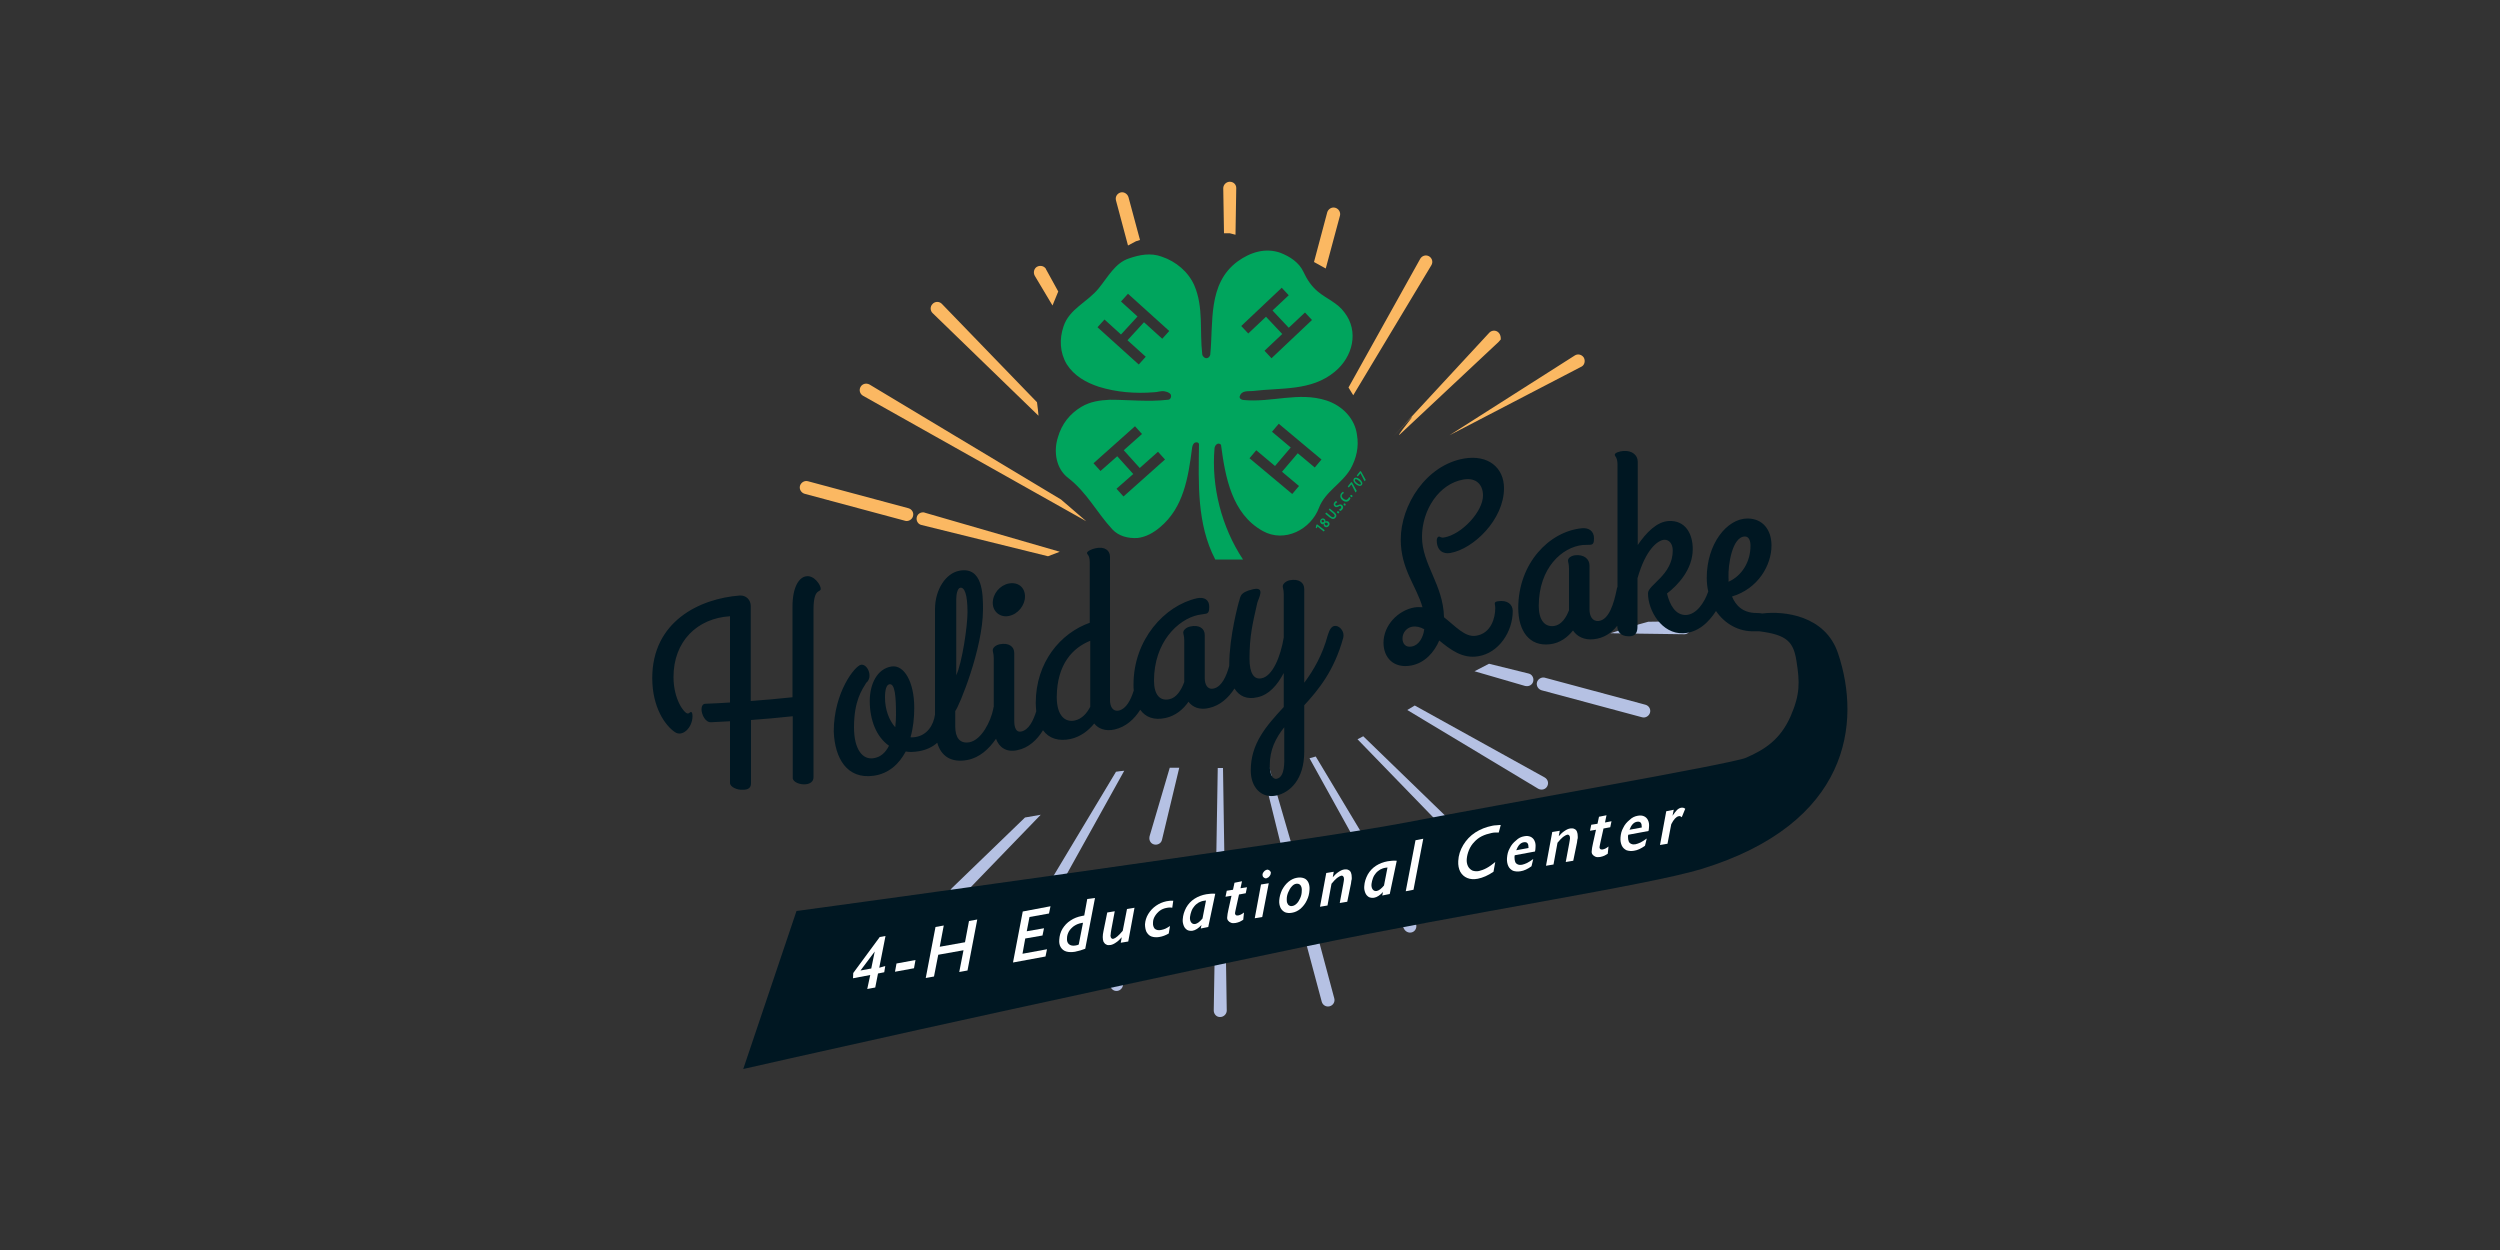 <?xml version="1.0" encoding="utf-8"?>
<!-- Generator: Adobe Illustrator 27.8.1, SVG Export Plug-In . SVG Version: 6.00 Build 0)  -->
<svg version="1.1" id="Layer_1" xmlns="http://www.w3.org/2000/svg" xmlns:xlink="http://www.w3.org/1999/xlink" x="0px" y="0px"
	 viewBox="0 0 1000 500" style="enable-background:new 0 0 1000 500;" xml:space="preserve">
<rect x="0" y="0" width="1000" height="500" fill="#333333" stroke="none"/>
<style type="text/css">
	.st0{fill:#B5C1E3;}
	.st1{fill:#FBB862;}
	.st2{fill:#001722;}
	.st3{fill:#FFFFFF;}
	.st4{fill:#00A55D;}
</style>
<g>
	<g>
		<g>
			<path class="st0" d="M615.3,315.5C615.3,315.5,615.4,315.5,615.3,315.5c1.3,0.7,2.9,0.3,3.6-1c0.7-1.3,0.2-2.8-1-3.5l-52-28.8
				c-1,0.6-2,1.2-3,1.8L615.3,315.5z"/>
		</g>
		<g>
			<path class="st0" d="M603.2,357.8C603.2,357.9,603.3,357.9,603.2,357.8c1.1,1.1,2.7,1,3.7,0c1-1,1-2.7-0.1-3.7l-61.5-59.6
				c-0.8,0.4-1.5,0.8-2.3,1.2L603.2,357.8z"/>
		</g>
		<g>
			<path class="st0" d="M525.3,367.9c-0.3-1.2-1.4-1.9-2.5-1.9c-0.2,0-0.4,0-0.7,0.1c-1.4,0.4-2.2,1.8-1.8,3.2l8.4,31.4
				c0.4,1.4,1.8,2.2,3.2,1.8c1.4-0.4,2.2-1.8,1.8-3.2L525.3,367.9z"/>
		</g>
		<g>
			<path class="st0" d="M610.1,274.4c0,0,0.1,0,0.1,0c1.4,0.3,2.8-0.5,3.1-1.9c0.3-1.4-0.5-2.8-1.9-3.1l-15.8-3.9
				c-1.9,1-3.9,2-5.8,3L610.1,274.4z"/>
		</g>
		<g>
			<path class="st0" d="M458.5,349.4c-0.2-0.1-0.5-0.1-0.7-0.1c-1.1,0-2.2,0.8-2.5,1.9l-11.2,41.9c-0.4,1.4,0.5,2.8,1.8,3.2
				c1.4,0.4,2.8-0.5,3.2-1.8l11.2-41.9C460.7,351.2,459.9,349.8,458.5,349.4z"/>
		</g>
		<g>
			<path class="st0" d="M658.2,281.9L618,271.1c-0.2-0.1-0.5-0.1-0.7-0.1c-1.1,0-2.2,0.8-2.5,1.9c-0.4,1.4,0.5,2.8,1.8,3.2
				l40.2,10.8c1.4,0.4,2.8-0.5,3.2-1.8C660.4,283.7,659.6,282.3,658.2,281.9z"/>
		</g>
		<g>
			<path class="st0" d="M673.5,248.5l-14.2,0.2c-4.9,1.3-10,2.9-15.1,4.6l29.4,0.4c0,0,0,0,0.1,0c1.4,0,2.6-1.2,2.6-2.6
				C676.1,249.6,674.9,248.5,673.5,248.5z"/>
		</g>
		<g>
			<path class="st0" d="M407.5,373.5C407.4,373.5,407.4,373.5,407.5,373.5c-0.7,1.3-0.3,2.9,1,3.6c1.3,0.7,2.8,0.2,3.5-1l37.7-67.8
				c-1.1,0.1-2.2,0.2-3.3,0.4L407.5,373.5z"/>
		</g>
		<g>
			<path class="st0" d="M459.8,334.6c0,0,0,0.1,0,0.1c-0.3,1.4,0.5,2.8,1.9,3.1c1.4,0.3,2.8-0.5,3.1-1.9l6.9-28.8
				c-1.3,0-2.5,0-3.8,0L459.8,334.6z"/>
		</g>
		<g>
			<path class="st0" d="M380.7,355.3C380.7,355.3,380.6,355.3,380.7,355.3c-1.1,1.1-1,2.7,0,3.7c1,1,2.7,1,3.7-0.1l31.9-33
				c-2.1,0.4-4.2,0.7-6.3,1.1L380.7,355.3z"/>
		</g>
		<g>
			<path class="st0" d="M561.7,371.7C561.7,371.8,561.7,371.8,561.7,371.7c0.8,1.3,2.4,1.7,3.6,1c1.2-0.7,1.6-2.3,0.9-3.6
				l-39.9-66.5c-0.8,0.2-1.7,0.5-2.5,0.7L561.7,371.7z"/>
		</g>
		<g>
			<path class="st0" d="M518.2,361.6c0,0,0,0.1,0,0.1c0.4,1.4,1.8,2.2,3.2,1.8c1.4-0.4,2.2-1.8,1.8-3.2l-15.7-54
				c-1,0.1-1.9,0.2-2.9,0.3L518.2,361.6z"/>
		</g>
		<g>
			<path class="st0" d="M485.5,404.2C485.5,404.2,485.5,404.2,485.5,404.2c0,1.5,1.2,2.7,2.6,2.6c1.4,0,2.6-1.2,2.6-2.6l-1.5-97
				c-0.7,0-1.4,0-2.1,0L485.5,404.2z"/>
		</g>
	</g>
	<g>
		<path class="st1" d="M448.2,77c-1.4,0.4-2.2,1.8-1.8,3.2l4.8,18l3.2-1.7l1.6-0.5l-4.6-17.1C451,77.5,449.5,76.6,448.2,77z
			 M421,122.2l2.3-5.6l-4.9-8.9c0,0,0-0.1,0-0.1c-0.7-1.2-2.3-1.6-3.6-0.9c-1.2,0.7-1.6,2.3-0.9,3.6L421,122.2z M534.1,83.1
			c-1.4-0.4-2.8,0.5-3.2,1.8l-5.3,19.9l4.7,2.6l5.7-21.2C536.3,84.9,535.5,83.5,534.1,83.1z M491.9,72.7c-1.4,0-2.6,1.2-2.6,2.6
			l0.3,18h2.3l2.3,0.6l0.3-18.6v-0.1C494.5,73.8,493.4,72.7,491.9,72.7z M572.6,106c0.7-1.3,0.2-2.8-1-3.5c-1.3-0.7-2.8-0.2-3.5,1
			L539.4,155l1.9,3.1L572.6,106C572.6,106,572.6,106,572.6,106z M415.4,166.3c-0.1-1.3-0.3-3.2-0.6-5.4l-38-39.3c0,0,0,0-0.1-0.1
			c-1-1-2.7-1-3.7,0.1c-1,1-1,2.7,0.1,3.7L415.4,166.3z M633.5,143c-0.8-1.2-2.4-1.6-3.6-0.8l-50.1,31.9l52.7-27.4
			c0.1,0,0.1-0.1,0.2-0.1C633.9,145.9,634.2,144.2,633.5,143z M600.3,135.8c0.2-3.5-3-4.4-4.6-2.7l-38.4,41.5
			c16.1-17.3,1.4-0.7,2.4-0.6l39.7-37.2L600.3,135.8z M369.8,205c-1.4-0.3-2.8,0.5-3.1,1.9c-0.3,1.4,0.5,2.8,1.9,3.1l50.6,12.5
			c1.6-0.6,3.2-1.2,4.7-1.8l-53.9-15.6C369.9,205.1,369.8,205.1,369.8,205z M363.4,203.3l-40.2-10.8c-1.4-0.4-2.8,0.5-3.2,1.8
			c-0.4,1.4,0.5,2.8,1.8,3.2l40.2,10.8c0.2,0.1,0.5,0.1,0.7,0.1c1.1,0,2.2-0.8,2.5-1.9C365.6,205.1,364.8,203.7,363.4,203.3z
			 M347.8,153.8C347.7,153.8,347.7,153.8,347.8,153.8c-1.3-0.7-2.9-0.3-3.6,1s-0.2,2.8,1,3.5l89.3,50.2l-10.1-8.7L347.8,153.8z"/>
	</g>
	<g>
		<path class="st2" d="M403.5,246.4c3.7-0.7,6.5-4.3,6.5-7.8c0-3.7-2.8-5.9-6.5-5.2c-3.5,0.7-6.4,4-6.4,7.8
			C397.1,244.6,400,247.1,403.5,246.4z M564.5,266.2c5.4-1,9.2-5.3,11.2-10c4.4,3.6,9.3,7.4,15.6,6.3c8.2-1.3,13.8-9.8,13.8-18.1
			c0-2.6-2.1-4.5-5.9-3.9c-0.9,0.1-1.3,0.4-1.3,0.9c0,0.4,0.2,0.9,0.2,1.9c0,3.9-1.7,10.1-7.7,11c-4.4,0.7-8.2-3.8-12.8-7.4
			c-0.3-13.1-8.8-21.1-8.8-32.2c0-10.6,6.7-21.2,16.6-22.9c5.3-0.9,7.8,2.3,7.8,6.4c0,6.4-8.5,15.6-15.6,16.8
			c-1.2,0.2-1.7-0.4-2-0.4c-0.5,0.1-0.9,0.7-0.9,1.5c0,4.2,2.6,5.6,5.4,5.1c9.3-1.6,21.5-13.4,21.5-25.9c0-8.3-6.4-13.5-15.9-11.9
			c-15.3,2.6-25.4,18.7-25.4,32.4c0,11.9,6.2,18.4,8.7,27.1c-1.1-0.1-2.2-0.1-3.4,0.1c-6.4,1.2-12.2,7.1-12.2,14.1
			C553.4,263.1,557.5,267.5,564.5,266.2z M564.8,250.7c1.7-0.3,3.3,0.1,4.9,1c-0.4,3.2-2.1,6.4-5,6.9c-2.5,0.5-3.7-1.2-3.7-3.2
			C561,253,562.7,251.1,564.8,250.7z M349.5,310.3c6.1-0.9,10.1-4.7,12.8-9.7c1.6,0.3,3.3,0.2,5.2-0.1c3-0.5,5.5-1.7,7.4-3.4
			c1.5,5.3,5.5,8.1,12,6.9c4.9-0.9,8.7-4.4,11.5-8.5c1.2,3.4,4.1,5.5,8.4,4.6c4.6-0.9,8-4.1,10.4-8c2.4,3.3,6.2,4.5,11,3.5
			c4.1-0.9,7.2-3.4,9.5-6.2c1.6,2.1,4.5,3.2,8.1,2.4c4.5-1,7.9-4.1,10.3-7.9c2.1,3,5.5,4.3,10.1,3.3c4.1-0.9,7.1-3.5,9.2-6.5
			c1.6,2.2,4.5,3.4,8.2,2.5c4.5-1,7.8-4.1,10.2-7.8c1.9,3.1,5,4.5,9.2,3.5c4.6-1,7.9-4.8,10.5-9.7v13.6
			c-7.1,7.7-13.2,14.6-13.2,25.4c0,6.8,4.3,11.3,10.3,10c5.4-1.2,11.1-6.4,11.1-17.6v-18.5c5.8-6.3,12-13.9,15.6-27
			c0.1-0.5,0.1-1,0.1-1.1c0-2-2-4-3.7-3.6c-1.1,0.2-1.9,1.4-2.6,3.7c-2.1,7.8-5.6,13.9-9.4,19v-37.5c0-2.6-2.2-4.2-5.8-3.5
			c-1.5,0.3-2.8,1.4-2.8,2.4c0,0.7,0.4,1.3,0.4,3.3v17.2c-1.3,7.8-4.5,15.4-8.8,16.3c-3.1,0.7-4.9-2-4.9-7.8c0-9,1.2-13.9,3.1-22.3
			c0.4-1.7,3.5-6.7-1.7-5.5c-5.7,1.3-4.9,3.2-5.7,5.2c0,0-3.8,13.6-3.8,24.9c0,0.2,0,0.4,0,0.5c-1.1,4.1-3,8.4-6.2,9.1
			c-2.6,0.6-3.6-1.7-3.6-4.1V254c0-2.6-2.2-4.2-5.8-3.4c-1.5,0.3-2.8,1.4-2.8,2.4c0,0.7,0.4,1.3,0.4,3.3v16.5
			c-1.2,3.3-3.1,6.3-6,6.9c-3.7,0.8-6.1-1.8-6.1-7.4c0-15.4,9.5-24.5,17.6-26.3c1.1-0.2,2.1-0.3,3.1-0.5c1.1-0.2,1.4-1,1.4-2.8
			c0-2.8-2-4-4.9-3.4c-13,2.9-25.4,16.6-25.4,34.5c0,0.8,0,1.6,0.1,2.4c-1.2,3.8-3,7.3-5.9,8c-2.6,0.6-3.6-1.8-3.6-4.1v-57.4
			c0-2.6-2.2-4.2-5.8-3.4c-1.5,0.3-3.4,1.2-3.4,1.9c0,0.7,1.1,0.7,1.1,3.8v24.1c-11.6,4.1-21.6,15.7-21.6,32.1
			c0,1.2,0.1,2.2,0.2,3.3c-1.2,3.8-3,7.5-6,8.1c-2.8,0.6-2.8-3.4-2.8-4.3v-27.1c0-2.6-2.2-4.2-5.8-3.5c-1.5,0.3-2.8,1.3-2.8,2.4
			c0,0.7,0.4,1.3,0.4,3.3v19.3c-0.1,0.3-0.2,0.5-0.2,0.9c-1,4.9-4.6,12.3-9.5,13.3c-4,0.7-5.7-2-5.7-6.3v-6.2
			c1.4-1.5,11.1-24.9,11.1-40.7c0-6-0.1-17.2-9.5-15.4c-5.3,1-9.7,7.4-9.7,15.4v42.1c0,0,0,0,0,0c-0.6,4.3-3.1,8.2-7.7,9
			c-0.7,0.1-1.4,0.2-2.1,0.1c1.1-3.8,1.5-7.8,1.5-11.8c0-10.4-4.1-17.3-9.1-16.5c-5.8,0.9-8.7,7.1-8.7,13.8c0,7.7,2.7,14.4,7.7,17.9
			c-1.4,2.7-3.3,4.6-6.3,5c-4.2,0.6-7.7-3.4-7.7-12.4c0-10.6,3.2-15,4.9-17.8c2.8-2.2,0.6-7.6-2.1-7.2c-2.4,0.4-10.9,11-10.9,26.7
			C333.9,303.2,338.7,311.8,349.5,310.3z M510.7,311.5c-1.7,0.4-2.8-2-2.8-5.3c0-6.4,2.4-11,5.8-15.3v11.4
			C513.7,304.5,514.1,310.8,510.7,311.5z M436.1,256.3v26.4c-1.4,2.7-3.4,4.9-6.2,5.5c-3.7,0.8-7.2-1.7-7.2-9.4
			C422.8,265.5,429.2,259.1,436.1,256.3z M382.5,239.7c0-1.7,0.4-4.4,1.6-4.6c1.7-0.3,2.9,2.7,2.9,9.7c0,5.9-2.2,20.4-4.5,25.3
			V239.7z M354,279c0-3.3,0.6-5.1,1.8-5.3c2.2-0.3,2.6,4.9,2.6,12.2c0,1.6-0.1,3.2-0.3,5C355.6,288.1,354,283.8,354,279z
			 M300.4,313.4V288c5.6-0.4,11.1-0.9,16.7-1.5v24.7c0,1.6,2.9,2.8,5.3,2.5c1.6-0.2,3-1,3-2.8v-67c0-9,2.9-6.7,2.9-8.4
			c0-1.5-2.6-5.4-5.7-5c-3,0.3-5.6,4.4-5.6,12v36.4c-5.6,0.6-11.1,1.1-16.7,1.5v-38c0-2.6-2-4.3-4.3-4.2
			c-16.2,1.2-35.1,10.4-35.1,33c0,11.8,5.2,19,9,21.6c3.1,2.2,7.1-1.8,7.1-6.3c0-0.7-0.1-1.7-0.6-1.7c-0.5,0-0.6,0.6-1.3,0.6
			c-1.4,0-5.7-5.6-5.7-14.6c0-14.3,9.5-23.5,22.6-24.3v34.5c-3.3,0.2-6.6,0.4-9.8,0.5c-1.1,0-1.6,1-1.6,2.2c0,2.2,1.6,5.3,3.8,5.2
			c2.5-0.1,5.1-0.3,7.6-0.4v24.7c0,1.6,2.9,2.9,5.3,2.7C299.1,315.9,300.4,315.2,300.4,313.4z M735.2,261.3
			c-5.1-15.2-21.7-17-30.3-15.9c-0.5-0.1-1.2-0.2-2.2-0.2c-5.6,0-8.4-3-9.9-6.6c10.4-3.1,15.8-12.5,15.8-20.4
			c0-6.4-3.6-10.8-9.6-10.8c-8.2,0-16.3,10.1-16.3,23.7c0,2,0.2,3.8,0.6,5.5c-1.5,4.4-4.7,9.2-8.9,9.4c-4.2,0.1-6.5-4-7.6-8.6
			c4.3-3.3,10.3-9.6,10.3-17.8c0-6-2.9-11.5-9.5-11.2c-4.8,0.2-9.1,4.6-12.5,9.6v-33.3c0-2.6-2.2-4.6-5.8-4.3
			c-1.5,0.1-3.4,0.7-3.4,1.5c0,0.7,1.1,0.9,1.1,4v48.8c-0.2,0.4-0.3,0.9-0.4,1.5c-1,4.8-2.9,11.8-7.2,12.2c-2.6,0.2-3.6-2.2-3.6-4.6
			v-17.6c0-2.6-2.2-4.5-5.8-4.1c-1.5,0.2-2.8,1.1-2.8,2.1c0,0.7,0.4,1.3,0.4,3.4v16.5c-1.2,3.1-3.1,5.9-6,6.3
			c-3.7,0.5-6.1-2.4-6.1-8c0-15.4,9.5-23.6,17.6-24.4c1.1-0.1,2.1,0,3.1-0.1c1.1-0.1,1.4-0.8,1.4-2.6c0-2.8-2-4.3-4.9-4
			c-13,1.3-25.4,14-25.4,31.9c0,9.1,4.4,15.5,12.7,14.5c4.1-0.5,7-2.8,9.2-5.5c1.6,2.4,4.5,3.9,8.2,3.5c4.1-0.4,7.2-2.5,9.5-5.4
			c0.1,3.8,3,4.3,5.1,4.2c3.1-0.2,3-2.8,3-4.8v-18.4c3.3-11.6,8.1-15.2,10.7-15.4c2-0.1,3.4,1.7,3.4,4.3c0,9.8-9.9,13.7-9.9,17.1
			c0,7.1,5.6,16.3,14,16c6-0.2,10.3-4.4,13.2-8.9c3.6,5.3,9.3,8.3,15.2,8.1c0.7,0,1.3,0,2,0c11.2,1.4,13.8,4.2,15,12
			c1.3,8.3,1.5,13.2-2.4,22.1c-4.1,9.2-10.2,13.2-17.8,16.5c-5.7,2.5-97.4,18.4-136,25.9c-38.6,7.5-243.8,35.4-243.8,35.4
			l-21.3,63.2c0,0,112.3-25.6,224.4-48.9c65.1-13.6,137.1-24.5,158.9-31.1C739.9,329.4,744.6,289.1,735.2,261.3z M691.4,230.8
			c-0.2-4.5,1.4-16.2,6.6-16.2c1.4,0,2.2,1.4,2.2,3.7c0,6.4-3.4,12-8.8,14.4C691.5,232.1,691.4,231.5,691.4,230.8z"/>
	</g>
	<g>
		<path class="st3" d="M354.1,386.4l-0.4,2.5l-2.5,0.5l-1.1,5.6l-3.2,0.6l1.2-5.6l-6.9,1.3l0.1-2.1l10.6-14.4l2.3-0.4l-2.5,12.7
			L354.1,386.4z M349.9,380.6L349.9,380.6l-5.7,7.6l4.3-0.8L349.9,380.6z"/>
		<path class="st3" d="M366.2,384l-0.6,3.3l-7.6,1.4l0.6-3.3L366.2,384z"/>
		<path class="st3" d="M390.9,367.8l-3.9,20.4l-3.3,0.6l1.7-8.7l-10.1,1.8l-1.7,8.7l-3.3,0.6l3.9-20.4l3.3-0.6l-1.6,8.5l10.1-1.8
			l1.6-8.5L390.9,367.8z"/>
		<path class="st3" d="M420.2,362.5l-0.6,2.9l-7.8,1.4l-1.1,5.7l6.9-1.2l-0.6,2.9l-6.9,1.2l-1.1,6.1l9.8-1.8l-0.6,2.9l-13,2.4
			l3.9-20.4L420.2,362.5z"/>
		<path class="st3" d="M438,359.2l-3.9,20.3c-1.3,0.5-2.6,0.9-4.1,1.2c-1.3,0.2-2.5,0.2-3.5-0.1c-1-0.3-1.7-0.9-2.2-1.7
			c-0.5-0.8-0.7-1.8-0.6-3c0.1-1.6,0.5-3.1,1.3-4.4c0.8-1.3,1.8-2.4,3.2-3.3c1.3-0.9,2.9-1.5,4.5-1.8l1-0.2l1.2-6.6L438,359.2z
			 M433.2,369.1l-0.6,0.1c-1.1,0.2-2.1,0.6-3,1.2c-0.8,0.6-1.5,1.3-2,2.1c-0.5,0.9-0.8,1.8-0.8,2.8c-0.1,1.1,0.2,1.9,0.8,2.4
			c0.6,0.5,1.5,0.7,2.6,0.5c0.6-0.1,1-0.2,1.3-0.4L433.2,369.1z"/>
		<path class="st3" d="M442.9,365l3-0.5l-1.4,7.5c-0.1,0.7-0.2,1.1-0.2,1.4c0,0.2,0,0.4-0.1,0.7c0,0.5,0.1,0.9,0.3,1.1
			c0.2,0.3,0.5,0.4,0.9,0.3c0.4-0.1,0.9-0.4,1.5-0.9c0.6-0.5,1.4-1.3,2.2-2.3l1.7-8.7l3-0.5l-2.5,13.5l-3,0.5l0.4-2.2
			c-0.8,0.9-1.5,1.6-2.3,2.1c-0.7,0.5-1.5,0.9-2.2,1c-0.7,0.1-1.3,0.1-1.7-0.2c-0.5-0.2-0.8-0.6-1.1-1.1c-0.2-0.5-0.3-1.1-0.3-1.9
			c0-0.7,0.1-1.5,0.3-2.4L442.9,365z"/>
		<path class="st3" d="M468.9,363.1c-0.4-0.1-0.7-0.1-1.1-0.1c-0.4,0-0.8,0.1-1.4,0.2c-0.9,0.2-1.7,0.5-2.5,1.1
			c-0.8,0.6-1.4,1.3-1.9,2.1c-0.5,0.8-0.8,1.7-0.8,2.6c-0.1,1.1,0.2,1.9,0.7,2.5c0.6,0.5,1.4,0.7,2.5,0.5c0.6-0.1,1.2-0.3,1.7-0.5
			c0.5-0.2,1.1-0.6,1.9-1.1l-0.5,3c-1.2,0.7-2.5,1.2-3.8,1.4c-1.2,0.2-2.2,0.1-3.1-0.2c-0.9-0.3-1.5-1-2-1.8
			c-0.4-0.9-0.6-1.9-0.6-3.1c0.1-1.4,0.5-2.8,1.3-4.1c0.8-1.3,1.8-2.4,3.1-3.3c1.3-0.9,2.7-1.5,4.2-1.8c0.4-0.1,0.9-0.1,1.4-0.2
			c0.5,0,0.9,0,1.3,0L468.9,363.1z"/>
		<path class="st3" d="M483.3,370.8l-3,0.6l0.3-1.4l0,0l0,0c-1.2,1.3-2.4,2.1-3.6,2.3c-0.8,0.1-1.5,0-2.1-0.3
			c-0.6-0.4-1.1-0.9-1.4-1.7c-0.3-0.8-0.5-1.6-0.4-2.6c0.1-1.7,0.6-3.2,1.4-4.7c0.8-1.4,1.9-2.6,3.3-3.5c1.4-0.9,3-1.5,4.7-1.8
			c1.2-0.2,2.4-0.3,3.6-0.2L483.3,370.8z M482.4,360.2c-0.3,0-0.5,0.1-0.8,0.1c-0.8,0.1-1.5,0.4-2.1,0.7c-0.6,0.4-1.2,0.8-1.7,1.4
			c-0.5,0.6-0.9,1.2-1.2,2c-0.3,0.8-0.5,1.6-0.6,2.4c-0.1,0.9,0.1,1.7,0.5,2.2c0.4,0.5,0.9,0.7,1.6,0.6c0.4-0.1,0.9-0.3,1.4-0.7
			c0.5-0.4,1-0.9,1.5-1.5L482.4,360.2z"/>
		<path class="st3" d="M498.8,354.9l-0.5,2.4l-2.7,0.5l-1.3,5.9c-0.2,0.7-0.2,1.2-0.3,1.6c0,0.3,0.1,0.5,0.3,0.7
			c0.2,0.2,0.5,0.2,0.9,0.2c0.4-0.1,0.8-0.2,1.2-0.4c0.4-0.2,0.8-0.5,1.2-0.8l-0.3,2.9c-0.4,0.3-0.9,0.5-1.4,0.8
			c-0.5,0.2-1.1,0.4-1.7,0.5c-0.7,0.1-1.3,0.1-1.8-0.1c-0.5-0.2-0.9-0.5-1.2-0.9c-0.3-0.4-0.4-0.9-0.3-1.5c0-0.6,0.2-1.6,0.5-3
			l1.2-5.4l-2.4,0.4l0.5-2.4l2.5-0.4l0.6-2.8l3-0.6l-0.6,2.8L498.8,354.9z"/>
		<path class="st3" d="M507.5,353.3l-2.6,13.5l-3,0.5l2.5-13.5L507.5,353.3z M508.3,349.3c0,0.3-0.1,0.6-0.3,0.9
			c-0.2,0.3-0.4,0.5-0.6,0.7c-0.3,0.2-0.6,0.3-0.8,0.4c-0.3,0.1-0.6,0-0.8-0.1c-0.2-0.1-0.4-0.3-0.6-0.5c-0.1-0.2-0.2-0.5-0.2-0.8
			c0-0.3,0.1-0.6,0.3-0.9c0.2-0.3,0.4-0.5,0.6-0.7c0.3-0.2,0.5-0.3,0.8-0.4c0.3-0.1,0.6,0,0.8,0.1c0.3,0.1,0.4,0.3,0.6,0.5
			C508.3,348.7,508.4,349,508.3,349.3z"/>
		<path class="st3" d="M523.8,356c-0.1,1.5-0.4,2.8-1.1,4.2c-0.6,1.3-1.5,2.4-2.5,3.3c-1.1,0.9-2.2,1.4-3.4,1.6
			c-1.1,0.2-2,0.1-2.8-0.2c-0.8-0.4-1.4-1-1.8-1.8c-0.4-0.9-0.6-1.9-0.5-3c0.1-1.4,0.5-2.8,1.1-4.1c0.7-1.3,1.5-2.4,2.6-3.3
			c1.1-0.9,2.2-1.4,3.4-1.6c1.1-0.2,2-0.1,2.8,0.2c0.8,0.3,1.4,0.9,1.8,1.8C523.7,353.8,523.9,354.8,523.8,356z M520.7,356.4
			c0.1-1-0.1-1.7-0.5-2.3c-0.4-0.5-1-0.7-1.7-0.6c-0.7,0.1-1.3,0.5-1.8,1.1c-0.6,0.6-1,1.4-1.4,2.3c-0.4,0.9-0.6,1.8-0.6,2.7
			c0,0.6,0,1.2,0.2,1.6c0.2,0.5,0.4,0.8,0.8,1c0.3,0.2,0.7,0.3,1.2,0.2c0.7-0.1,1.3-0.5,1.8-1c0.6-0.6,1-1.3,1.4-2.2
			C520.5,358.3,520.7,357.4,520.7,356.4z"/>
		<path class="st3" d="M538.9,360.7l-3,0.5l1.4-7.5c0.1-0.6,0.2-1,0.2-1.2c0-0.2,0.1-0.5,0.1-0.8c0-0.5-0.1-0.9-0.3-1.1
			c-0.2-0.3-0.5-0.4-0.9-0.3c-0.4,0.1-0.9,0.4-1.6,0.9c-0.6,0.5-1.4,1.3-2.2,2.3l-1.6,8.7l-3,0.5l2.5-13.5l3-0.5l-0.4,2.2
			c0.8-0.9,1.5-1.6,2.3-2.1c0.7-0.5,1.5-0.9,2.2-1c0.7-0.1,1.3-0.1,1.8,0.2c0.5,0.2,0.8,0.6,1,1.1c0.2,0.5,0.3,1.1,0.3,1.9
			c0,0.2,0,0.3,0,0.5c0,0.2,0,0.3-0.1,0.5c0,0.2-0.1,0.4-0.1,0.6c0,0.2-0.1,0.5-0.1,0.8L538.9,360.7z"/>
		<path class="st3" d="M555.9,357.6l-3,0.6l0.3-1.4l0,0l0,0c-1.2,1.3-2.4,2.1-3.6,2.3c-0.8,0.1-1.5,0-2.1-0.3
			c-0.6-0.4-1.1-0.9-1.4-1.7c-0.3-0.8-0.5-1.6-0.4-2.6c0.1-1.7,0.6-3.2,1.4-4.7c0.8-1.4,1.9-2.6,3.3-3.5c1.4-0.9,3-1.5,4.7-1.8
			c1.2-0.2,2.4-0.3,3.6-0.2L555.9,357.6z M555,347c-0.3,0-0.5,0.1-0.8,0.1c-0.8,0.1-1.5,0.4-2.1,0.7c-0.6,0.4-1.2,0.8-1.7,1.4
			c-0.5,0.6-0.9,1.2-1.2,2c-0.3,0.8-0.5,1.6-0.6,2.4c-0.1,0.9,0.1,1.7,0.5,2.2c0.4,0.5,0.9,0.7,1.6,0.6c0.4-0.1,0.9-0.3,1.4-0.7
			c0.5-0.4,1-0.9,1.5-1.5L555,347z"/>
		<path class="st3" d="M569.3,335.5l-3.9,20.4l-3.1,0.6l3.9-20.4L569.3,335.5z"/>
		<path class="st3" d="M599.5,333c-0.3,0-0.7,0-1.3,0c-0.6,0-1.1,0.1-1.6,0.2c-1.4,0.3-2.7,0.7-3.9,1.3c-1.2,0.6-2.2,1.4-3,2.3
			c-0.9,0.9-1.6,2-2.1,3.2c-0.5,1.2-0.8,2.4-0.9,3.6c-0.1,1.1,0.1,2.1,0.5,2.9c0.4,0.8,1,1.3,1.7,1.7c0.8,0.3,1.7,0.4,2.7,0.2
			c0.9-0.2,2-0.6,3.1-1.2c1.1-0.6,2.2-1.4,3.4-2.4l-0.7,3.9c-2.2,1.5-4.3,2.4-6.3,2.8c-1.6,0.3-3,0.2-4.2-0.3
			c-1.2-0.5-2.1-1.3-2.8-2.5c-0.6-1.2-0.9-2.6-0.8-4.3c0.1-2.3,0.8-4.4,2-6.4c1.2-2,2.8-3.7,4.8-5c2-1.3,4.3-2.2,6.8-2.7
			c0.5-0.1,1.1-0.2,1.8-0.2c0.7-0.1,1.2-0.1,1.6-0.1L599.5,333z"/>
		<path class="st3" d="M609.7,334.5c1-0.2,1.8-0.1,2.5,0.2c0.7,0.3,1.3,0.9,1.6,1.6c0.4,0.8,0.5,1.7,0.4,2.8c0,0.5-0.1,1-0.2,1.5
			l-8.1,1.5c-0.1,0.3-0.1,0.7-0.1,0.9c0,0.7,0.1,1.3,0.3,1.8c0.2,0.5,0.6,0.8,1.1,1c0.5,0.2,1,0.2,1.6,0.1c0.6-0.1,1.3-0.4,2-0.7
			c0.7-0.4,1.6-0.9,2.5-1.6l-0.7,2.9c-1.5,1.1-3,1.8-4.4,2c-1.1,0.2-2.1,0.1-3-0.2c-0.8-0.4-1.5-1-1.9-1.9c-0.4-0.9-0.6-2-0.5-3.2
			c0.1-1.4,0.4-2.7,1.1-3.9c0.6-1.3,1.5-2.3,2.5-3.1C607.4,335.2,608.5,334.7,609.7,334.5z M611.4,339.2l0-0.2
			c0-0.8-0.1-1.3-0.4-1.7c-0.3-0.4-0.8-0.5-1.5-0.4c-1.3,0.2-2.3,1.3-3,3.2L611.4,339.2z"/>
		<path class="st3" d="M629.3,344.3l-3,0.5l1.4-7.5c0.1-0.6,0.2-1,0.2-1.2c0-0.2,0.1-0.5,0.1-0.8c0-0.5-0.1-0.9-0.3-1.1
			c-0.2-0.3-0.5-0.4-0.9-0.3c-0.4,0.1-0.9,0.4-1.6,0.9c-0.6,0.5-1.4,1.3-2.2,2.3l-1.6,8.7l-3,0.5l2.5-13.5l3-0.5l-0.4,2.2
			c0.8-0.9,1.5-1.6,2.3-2.1c0.7-0.5,1.5-0.9,2.2-1c0.7-0.1,1.3-0.1,1.8,0.2c0.5,0.2,0.8,0.6,1,1.1c0.2,0.5,0.3,1.1,0.3,1.9
			c0,0.2,0,0.3,0,0.5c0,0.2,0,0.3-0.1,0.5c0,0.2-0.1,0.4-0.1,0.6c0,0.2-0.1,0.5-0.1,0.8L629.3,344.3z"/>
		<path class="st3" d="M644.6,328.5l-0.5,2.4l-2.7,0.5l-1.3,5.9c-0.2,0.7-0.2,1.2-0.3,1.6c0,0.3,0.1,0.5,0.3,0.7s0.5,0.2,0.9,0.2
			c0.4-0.1,0.8-0.2,1.2-0.4c0.4-0.2,0.8-0.5,1.2-0.8l-0.3,2.9c-0.4,0.3-0.9,0.5-1.4,0.8c-0.5,0.2-1.1,0.4-1.7,0.5
			c-0.7,0.1-1.3,0.1-1.8-0.1c-0.5-0.2-0.9-0.5-1.2-0.9c-0.3-0.4-0.4-0.9-0.3-1.5c0-0.6,0.2-1.6,0.5-3l1.2-5.4l-2.4,0.4l0.5-2.4
			l2.5-0.4l0.6-2.8l3-0.6L642,329L644.6,328.5z"/>
		<path class="st3" d="M655.1,326.3c1-0.2,1.8-0.1,2.5,0.2c0.7,0.3,1.3,0.9,1.6,1.6c0.4,0.8,0.5,1.7,0.4,2.8c0,0.5-0.1,1-0.2,1.5
			l-8.1,1.5c-0.1,0.3-0.1,0.7-0.1,0.9c0,0.7,0.1,1.3,0.3,1.8c0.2,0.5,0.6,0.8,1.1,1c0.5,0.2,1,0.2,1.6,0.1c0.6-0.1,1.3-0.4,2-0.7
			c0.7-0.4,1.6-0.9,2.5-1.6l-0.7,2.9c-1.5,1.1-3,1.8-4.4,2c-1.1,0.2-2.1,0.1-3-0.2c-0.8-0.4-1.5-1-1.9-1.9c-0.4-0.9-0.6-2-0.5-3.2
			c0.1-1.4,0.4-2.7,1.1-3.9c0.6-1.3,1.5-2.3,2.5-3.1C652.8,327,653.9,326.5,655.1,326.3z M656.7,331l0-0.2c0-0.8-0.1-1.3-0.4-1.7
			c-0.3-0.4-0.8-0.5-1.5-0.4c-1.3,0.2-2.3,1.3-3,3.2L656.7,331z"/>
		<path class="st3" d="M672.7,326.9c-0.2-0.2-0.4-0.3-0.6-0.4c-0.2-0.1-0.4-0.1-0.7,0c-0.9,0.2-1.9,1.2-2.9,3.2l-1.5,7.8l-3,0.5
			l2.5-13.5l3-0.6l-0.5,2.4c0.7-1,1.3-1.8,1.8-2.3c0.5-0.5,1.1-0.8,1.6-0.9c0.3-0.1,0.6,0,0.9,0c0.3,0.1,0.5,0.2,0.8,0.4
			L672.7,326.9z"/>
	</g>
	<g>
		<path class="st4" d="M512.7,115.1l-16.2,15.3l2.8,3l7.1-6.7l6.5,6.9l-7.1,6.7l2.8,3l16.2-15.3l-2.8-3l-6.5,6.1l-6.5-6.9l6.5-6.1
			L512.7,115.1L512.7,115.1L512.7,115.1z M497.2,223.8h-11.1c-7.4-14.2-6.7-30.5-6.5-46c0-0.9-1.1-1.1-1.9-0.6
			c-0.6,0.6-0.8,1.3-0.9,2.2c-1.5,11.6-3.4,23.7-12.8,31.5c-2.6,2.2-5.6,3.9-9,4.3c-3.8,0.2-7.5-0.7-10.1-3.5
			c-6.2-6.7-10.1-14.7-17.6-20.5c-4.9-3.7-6-10.6-4.1-16.4c1.5-5.2,4.7-9.3,9.4-12.1c3.6-2.1,7.3-2.6,11.3-2.8
			c7.7,0,15.4,0.9,23.3,0c0.9,0,1.5-1.1,1.1-2.1c-0.6-0.9-1.7-1.1-2.6-1.3c-1.5-0.2-2.8,0.4-4.1,0.4c-7.5,0.6-15,0-22.1-2.2
			c-5.1-1.7-9.8-4.3-12.8-9c-2.8-4.7-3-10.1-1.3-15.1c2.3-7.1,9.6-9.7,14.1-15.3c3.8-4.7,6.6-10.1,12-11.9c4.3-1.5,8.8-2.4,13.3-0.7
			c5.6,1.9,10.5,6,12.9,11.4c3.8,8.8,2.1,18.3,3.2,27.6c0,0.7,1.1,1.9,2.1,1.5c0.6-0.2,0.9-0.7,1.1-1.3c1.3-12.9-1.1-28.4,10.9-37.3
			c5.1-3.7,11.1-5.6,17.1-3.5c3.9,1.5,7.5,3.9,9.2,7.5c1.5,3.2,3.2,5.8,5.8,8c3.6,3,7.9,4.5,10.7,8.4c5.8,7.5,3.4,17.7-3.9,23.7
			c-9.4,7.8-21.4,6.3-32.7,7.7c-1.9,0.2-4.5-0.4-5.3,2.1c-0.3,0.9,0.8,1.5,1.5,1.5c11.3,1.1,22.1-3.4,33.2,0.2
			c6.4,2.1,11.4,7.3,12.2,13.8c0.8,4.7-0.2,9.3-2.6,13.6c-3.6,6-10.1,9-12.6,15.5c-3.2,8.6-13.7,14.2-22.5,9.3
			c-12.4-6.9-15-21.6-16.7-34.5c-1.3-1.3-2.6,0.4-2.6,1.5C484.5,194.6,488.6,210.8,497.2,223.8L497.2,223.8z M528.6,183.8
			l-17.1-14.3l-2.7,3.2l7.5,6.3l-6.3,7.4l-7.5-6.3l-2.7,3.2l17.1,14.3l2.7-3.2l-6.8-5.7l6.3-7.4l6.8,5.7L528.6,183.8L528.6,183.8
			L528.6,183.8z M449.4,198.6l16.6-14.8l-2.8-3.1l-7.3,6.5l-6.4-7.1l7.3-6.5l-2.8-3.1l-16.6,14.8l2.8,3.1l6.7-5.9l6.4,7.1l-6.7,5.9
			L449.4,198.6L449.4,198.6L449.4,198.6z M439,130.9l16.5,14.9l2.8-3.1l-7.3-6.6l6.6-7.2l7.3,6.6l2.8-3.1l-16.5-14.9l-2.8,3.1l6.6,6
			l-6.6,7.2l-6.6-6L439,130.9L439,130.9L439,130.9z"/>
		<polygon class="st4" points="527,210.6 526.9,210.6 526.8,211.3 526.3,211.1 526.5,210.1 526.8,209.7 529.9,212.1 529.5,212.6 
			527,210.6 		"/>
		<path class="st4" d="M528.7,208.1c-0.2,0.3-0.1,0.5,0.1,0.7c0.2,0.2,0.5,0.1,0.8-0.1c0.1-0.2,0-0.5-0.2-0.7
			C529.2,207.9,528.9,207.8,528.7,208.1L528.7,208.1L528.7,208.1L528.7,208.1z M531,210c0.2-0.3,0.2-0.6-0.1-0.8
			c-0.3-0.2-0.6-0.2-1,0c-0.1,0.3,0,0.6,0.2,0.8C530.4,210.3,530.8,210.3,531,210L531,210L531,210L531,210z M528.3,207.8
			c0.5-0.6,1.1-0.5,1.5-0.2c0.3,0.2,0.4,0.5,0.4,1l0,0c0.4-0.2,0.8-0.2,1.2,0.1c0.5,0.4,0.6,1.1,0.1,1.7c-0.5,0.6-1.2,0.6-1.6,0.3
			c-0.4-0.3-0.5-0.7-0.4-1.1l0,0c-0.4,0.2-0.7,0.1-1-0.1C527.9,208.9,527.9,208.3,528.3,207.8L528.3,207.8L528.3,207.8z"/>
		<path class="st4" d="M530.5,205l1.8,1.5c0.6,0.5,1.1,0.5,1.4,0.2c0.3-0.4,0.2-0.8-0.4-1.3l-1.8-1.5l0.4-0.5l1.8,1.5
			c1,0.8,1,1.6,0.5,2.2c-0.5,0.6-1.3,0.7-2.3-0.1l-1.8-1.5L530.5,205L530.5,205z"/>
		<path class="st4" d="M535.6,205.2c-0.1,0.2-0.4,0.2-0.6,0c-0.2-0.2-0.3-0.4-0.1-0.6c0.1-0.2,0.4-0.2,0.6,0
			C535.7,204.7,535.8,205,535.6,205.2L535.6,205.2L535.6,205.2z"/>
		<path class="st4" d="M535.5,203.9c0.2-0.1,0.5-0.2,0.8-0.5c0.3-0.3,0.2-0.6,0-0.9c-0.2-0.2-0.5-0.2-0.9,0.1
			c-0.6,0.3-1.1,0.4-1.5,0c-0.5-0.4-0.6-1.1-0.1-1.7c0.2-0.3,0.5-0.5,0.7-0.5l0.4,0.5c-0.1,0.1-0.4,0.2-0.6,0.4
			c-0.3,0.3-0.2,0.6,0,0.8c0.2,0.2,0.5,0.1,1-0.1c0.6-0.3,1.1-0.3,1.5,0c0.5,0.4,0.7,1.1,0.1,1.8c-0.2,0.3-0.6,0.5-0.8,0.6
			L535.5,203.9L535.5,203.9z"/>
		<path class="st4" d="M538.2,202.1c-0.1,0.2-0.4,0.2-0.6,0c-0.2-0.2-0.3-0.4-0.1-0.6c0.2-0.2,0.4-0.2,0.6,0
			C538.3,201.6,538.3,201.9,538.2,202.1L538.2,202.1L538.2,202.1z"/>
		<path class="st4" d="M540.2,199.2c0,0.2-0.2,0.5-0.4,0.8c-0.7,0.9-1.8,0.9-2.8,0.1c-1-0.8-1.1-2-0.5-2.8c0.3-0.3,0.5-0.5,0.7-0.6
			l0.4,0.5c-0.2,0.1-0.4,0.2-0.6,0.4c-0.5,0.6-0.4,1.3,0.4,1.9c0.7,0.6,1.4,0.6,1.9-0.1c0.2-0.2,0.3-0.5,0.3-0.6L540.2,199.2
			L540.2,199.2z"/>
		<path class="st4" d="M540.9,198.7c-0.1,0.2-0.4,0.2-0.6,0c-0.2-0.2-0.3-0.4-0.1-0.6c0.2-0.2,0.4-0.2,0.6,0
			C541,198.2,541.1,198.5,540.9,198.7L540.9,198.7L540.9,198.7z"/>
		<polygon class="st4" points="540.5,192.8 540.9,193.1 542.7,196.4 542.2,197 540.6,193.8 540.6,193.7 539.5,195 539.1,194.6 
			540.5,192.8 		"/>
		<path class="st4" d="M544.3,193.7c0.2-0.3,0-0.8-0.8-1.4c-0.7-0.6-1.2-0.8-1.5-0.5c-0.2,0.3,0,0.8,0.8,1.4
			C543.5,193.8,544,194,544.3,193.7L544.3,193.7L544.3,193.7L544.3,193.7z M544.7,194c-0.5,0.6-1.4,0.4-2.3-0.3
			c-1-0.8-1.3-1.6-0.8-2.3c0.5-0.6,1.4-0.4,2.3,0.3C544.9,192.6,545.2,193.4,544.7,194L544.7,194L544.7,194z"/>
		<polygon class="st4" points="544.1,188.4 544.5,188.7 546.3,192 545.8,192.5 544.2,189.3 544.2,189.3 543.1,190.6 542.7,190.2 
			544.1,188.4 		"/>
	</g>
</g>
</svg>
